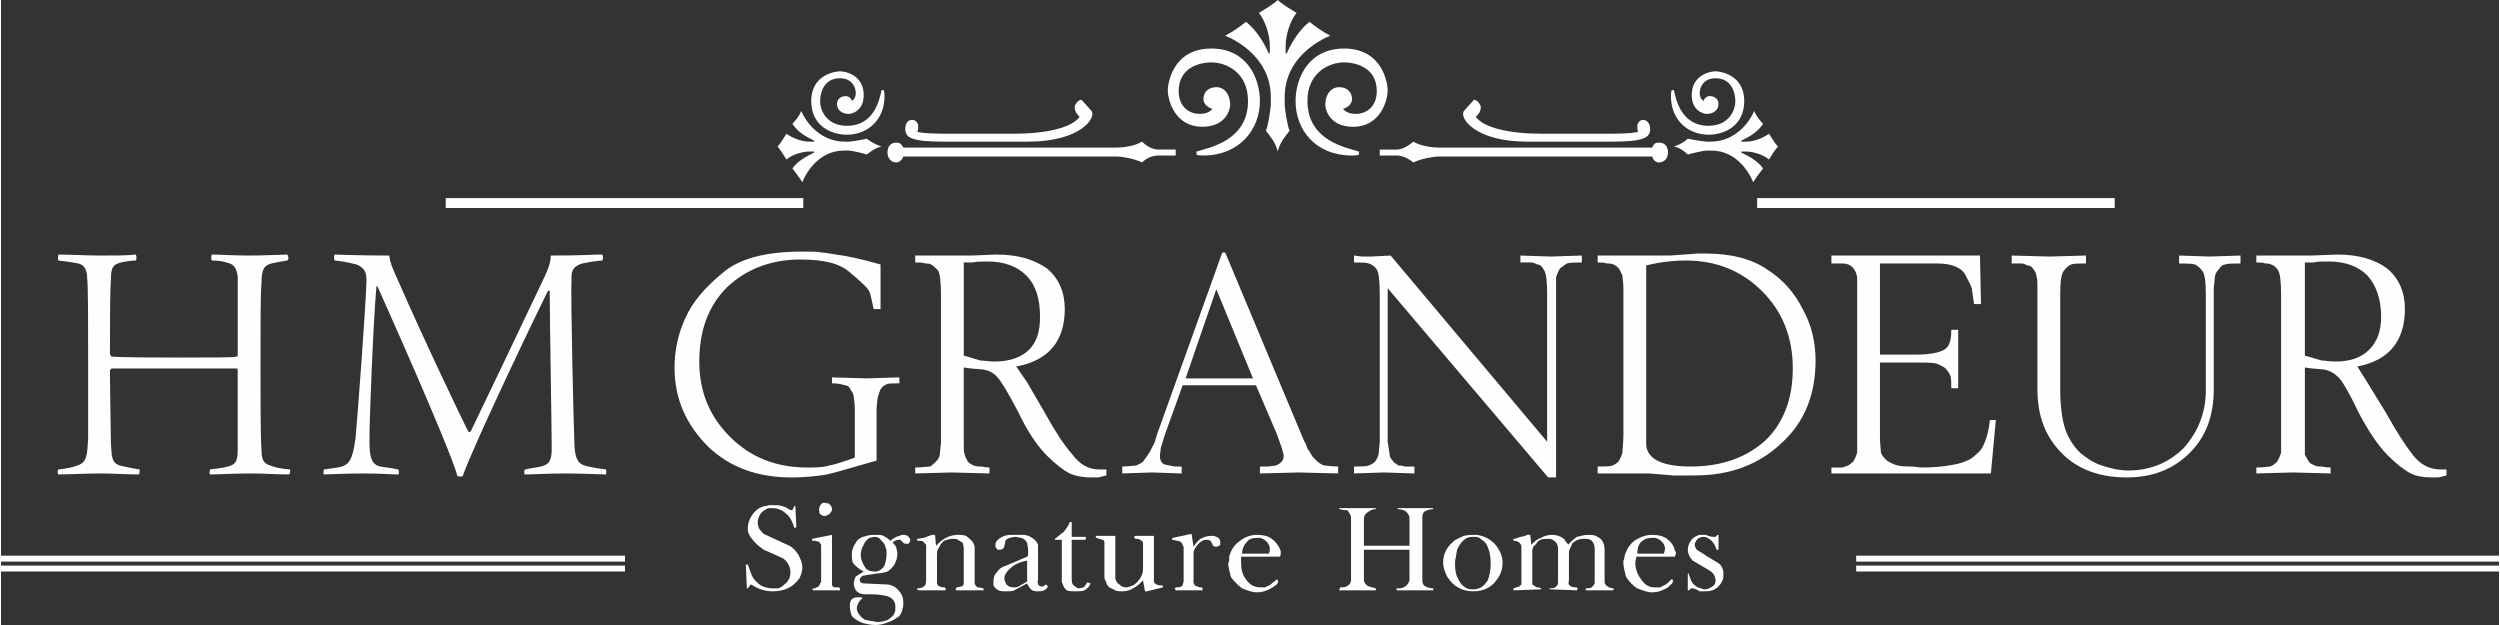 <?xml version="1.0" encoding="UTF-8"?>
<!DOCTYPE svg PUBLIC "-//W3C//DTD SVG 1.1//EN" "http://www.w3.org/Graphics/SVG/1.1/DTD/svg11.dtd">
<!-- Creator: CorelDRAW 2018 (64-Bit Evaluation Version) -->
<svg xmlns="http://www.w3.org/2000/svg" xml:space="preserve" width="400px" height="100px" version="1.1" shape-rendering="geometricPrecision" text-rendering="geometricPrecision" image-rendering="optimizeQuality" fill-rule="evenodd" clip-rule="evenodd"
viewBox="0 0 25.22 6.31"
 xmlns:xlink="http://www.w3.org/1999/xlink">
 <rect x="0" y="0" width="25.22" height="6.31" fill="#333333" stroke="none"/>
 <g id="Layer_x0020_1">
  <g id="_1231903504">
   <polygon fill="#FEFEFE" fill-rule="nonzero" points="17.73,2 21.34,2 21.34,2.1 17.73,2.1 "/>
   <polygon fill="#FEFEFE" fill-rule="nonzero" points="4.49,2 8.1,2 8.1,2.1 4.49,2.1 "/>
   <polygon fill="#FEFEFE" fill-rule="nonzero" points="18.73,5.71 25.22,5.71 25.22,5.77 18.73,5.77 "/>
   <polygon fill="#FEFEFE" fill-rule="nonzero" points="18.73,5.61 25.22,5.61 25.22,5.67 18.73,5.67 "/>
   <polygon fill="#FEFEFE" fill-rule="nonzero" points="0,5.71 6.3,5.71 6.3,5.77 0,5.77 "/>
   <polygon fill="#FEFEFE" fill-rule="nonzero" points="0,5.61 6.3,5.61 6.3,5.67 0,5.67 "/>
   <path fill="#FEFEFE" d="M8.06 5.84c-0.03,0.04 -0.07,0.08 -0.12,0.1 -0.04,0.02 -0.09,0.03 -0.15,0.03 -0.07,0 -0.14,-0.02 -0.2,-0.06l-0.02 -0.01 -0.03 0.04 -0.01 0 -0.01 -0.24c0,0 0.01,0 0.02,0l0.04 0.11c0.02,0.04 0.05,0.07 0.09,0.1 0.04,0.02 0.08,0.03 0.12,0.03 0.02,0 0.04,0 0.06,0 0.02,-0.01 0.04,-0.02 0.06,-0.04 0.04,-0.03 0.06,-0.07 0.06,-0.12 0,-0.05 -0.02,-0.1 -0.07,-0.14 -0.06,-0.03 -0.13,-0.06 -0.2,-0.09 -0.07,-0.05 -0.12,-0.1 -0.15,-0.16 -0.01,-0.02 -0.01,-0.04 -0.01,-0.06 0,-0.05 0.02,-0.1 0.05,-0.14 0.03,-0.04 0.07,-0.07 0.12,-0.08 0.02,0 0.04,-0.01 0.05,-0.01 0.01,0 0.02,0 0.03,0 0,0 0.01,0 0.01,0 0.03,0 0.06,0 0.09,0.01 0.03,0.01 0.05,0.02 0.08,0.04l0.02 0 0.02 -0.04 0.01 0 0.01 0.21c-0.01,0.01 -0.02,0.01 -0.02,0.01 -0.02,-0.06 -0.04,-0.11 -0.08,-0.14 -0.04,-0.04 -0.09,-0.06 -0.14,-0.06 -0.01,0 -0.03,0 -0.04,0 -0.01,0 -0.02,0.01 -0.04,0.02 -0.02,0.01 -0.04,0.03 -0.05,0.05 -0.01,0.02 -0.02,0.05 -0.02,0.07 0,0.04 0.01,0.07 0.04,0.1l0.02 0.02 0.26 0.12c0.04,0.02 0.07,0.06 0.09,0.09 0.02,0.04 0.04,0.08 0.04,0.13 0,0.04 -0.01,0.07 -0.03,0.11zm0.29 -0.76c0.03,0.02 0.04,0.04 0.04,0.06 0,0.02 -0.01,0.03 -0.02,0.04 0,0.01 -0.02,0.02 -0.03,0.02 -0.01,0.01 -0.02,0.01 -0.02,0.01 -0.02,0 -0.04,-0.01 -0.05,-0.02 -0.01,-0.01 -0.01,-0.03 -0.01,-0.05 0,-0.02 0.01,-0.04 0.03,-0.06 0.01,0 0.03,-0.01 0.04,0 0.01,0 0.02,0 0.02,0zm0.12 0.87l0 0.01 -0.27 0 -0.01 -0.01 0.01 -0.01c0,0 0.01,0 0.02,0 0,0 0.01,-0.01 0.01,-0.01 0.01,0 0.02,0 0.02,-0.01 0.01,0 0.01,0 0.01,-0.01 0,0 0.01,-0.01 0.01,-0.02 0.01,-0.01 0.01,-0.01 0.01,-0.01l0 -0.38 -0.02 -0.03c-0.01,0 -0.03,-0.01 -0.05,-0.01 -0.01,0 -0.01,0 -0.02,0l0 -0.02 0.2 -0.04 0 0.48c0,0.01 0,0.02 0,0.03 0.01,0.01 0.02,0.02 0.02,0.02l0.05 0c0.01,0.01 0.01,0.01 0.01,0.02zm0.7 -0.52c0.01,0.01 0.01,0.01 0.01,0.02 0,0.02 -0.01,0.03 -0.02,0.04 -0.01,0 -0.01,0 -0.02,0 -0.01,0 -0.02,0 -0.03,-0.01 0,0 -0.01,-0.01 -0.03,-0.03 -0.01,0 -0.02,0 -0.02,0 -0.02,0 -0.04,0.01 -0.06,0.03 0.02,0.01 0.03,0.03 0.04,0.05 0,0.02 0.01,0.04 0.01,0.06 0,0.04 -0.01,0.07 -0.03,0.11 -0.02,0.03 -0.04,0.05 -0.07,0.07 -0.03,0.01 -0.07,0.02 -0.11,0.02 -0.04,0.01 -0.08,0.01 -0.12,0.02 -0.01,0 -0.02,0 -0.03,0.01 -0.01,0.01 -0.02,0.02 -0.02,0.03 0,0.01 0,0.02 0.01,0.03 0,0 0.02,0.01 0.03,0.01l0.22 0.01c0.05,0 0.1,0.02 0.13,0.06 0.04,0.04 0.05,0.08 0.05,0.13 0,0.02 0,0.04 -0.01,0.06 0,0.03 -0.02,0.05 -0.03,0.07 -0.03,0.02 -0.07,0.05 -0.11,0.06 -0.04,0.02 -0.09,0.03 -0.13,0.03 -0.05,0 -0.09,-0.01 -0.13,-0.02 -0.05,-0.02 -0.08,-0.04 -0.11,-0.07 -0.01,-0.03 -0.02,-0.06 -0.02,-0.1 0,-0.02 0,-0.05 0.02,-0.07 0.01,-0.01 0.03,-0.02 0.06,-0.02 0.01,0 0.02,0 0.04,0 0,0 0,0.01 0.01,0.01 -0.02,0.01 -0.03,0.03 -0.04,0.04 -0.01,0.02 -0.02,0.04 -0.02,0.06 0,0.02 0.01,0.05 0.03,0.07 0.01,0.02 0.04,0.04 0.06,0.05 0.02,0 0.04,0.01 0.06,0.01 0.02,0 0.04,0.01 0.06,0.01 0.04,0 0.07,-0.01 0.1,-0.02 0.03,-0.02 0.06,-0.04 0.07,-0.07 0.01,-0.02 0.01,-0.04 0.01,-0.06 0,-0.05 -0.02,-0.09 -0.08,-0.11 -0.04,-0.01 -0.09,-0.02 -0.16,-0.02 -0.02,0 -0.03,0 -0.04,0 -0.01,0 -0.02,0 -0.03,0 -0.03,0 -0.06,-0.01 -0.08,-0.03 -0.02,-0.02 -0.03,-0.05 -0.03,-0.08 0,-0.02 0.01,-0.05 0.02,-0.07l0.08 -0.05c-0.04,-0.02 -0.08,-0.05 -0.11,-0.09 -0.01,-0.03 -0.01,-0.05 -0.01,-0.08 0,-0.04 0.01,-0.08 0.04,-0.12 0.02,-0.04 0.06,-0.06 0.11,-0.07 0.03,-0.01 0.06,-0.01 0.1,-0.01 0.03,0 0.05,0 0.07,0.01 0.02,0.01 0.05,0.03 0.07,0.05 0.02,-0.02 0.04,-0.03 0.06,-0.04 0.03,-0.01 0.05,-0.02 0.07,-0.02 0.03,0 0.05,0.01 0.06,0.03zm-0.24 0.1c0,-0.03 -0.02,-0.05 -0.04,-0.07 -0.02,-0.03 -0.04,-0.04 -0.07,-0.04l-0.05 0.01c-0.03,0.02 -0.05,0.04 -0.06,0.07 -0.02,0.03 -0.03,0.07 -0.03,0.1 0,0.05 0.02,0.09 0.04,0.12 0.02,0.04 0.06,0.05 0.1,0.05 0.01,0 0.02,0 0.02,0 0.04,-0.01 0.06,-0.03 0.08,-0.06 0.01,-0.03 0.02,-0.07 0.02,-0.11 0,-0.02 0,-0.03 0,-0.04 0,0 0,-0.02 -0.01,-0.03zm0.99 0.43l-0.28 0 0 -0.02 0.01 -0.01 0.05 -0.01c0.01,0 0.01,-0.01 0.02,-0.02 0,-0.01 0,-0.02 0,-0.03 0,0 0,-0.01 0,-0.01l0 -0.33 -0.01 -0.05c-0.02,-0.01 -0.03,-0.02 -0.05,-0.03 -0.01,-0.01 -0.03,-0.01 -0.05,-0.01 -0.03,0 -0.06,0.01 -0.09,0.02 -0.02,0.02 -0.04,0.04 -0.05,0.07 -0.02,0.02 -0.02,0.05 -0.02,0.08l0 0.27c0,0.02 0.01,0.04 0.03,0.04 0.01,0.01 0.02,0.01 0.05,0.01 0,0.01 0.01,0.01 0.01,0.02l-0.01 0.01 -0.27 0 -0.01 -0.01 0 -0.01c0.04,0 0.06,-0.01 0.08,-0.03 0.01,-0.02 0.01,-0.04 0.01,-0.06l0 -0.33c0,-0.01 0,-0.01 0,-0.02 0,0 -0.01,-0.01 -0.02,-0.02 -0.01,-0.02 -0.03,-0.02 -0.05,-0.02 0,0 -0.01,0 -0.02,0l0 -0.02c0.02,0 0.05,-0.01 0.07,-0.01 0.02,-0.01 0.05,-0.02 0.08,-0.03 0,0 0.01,0 0.03,0l0.01 0.11c0.03,-0.03 0.06,-0.06 0.1,-0.08 0.04,-0.02 0.08,-0.03 0.12,-0.03 0.03,0 0.05,0 0.08,0.01 0.02,0.01 0.04,0.03 0.06,0.05 0.02,0.02 0.03,0.05 0.03,0.07l0 0.35c0,0.02 0.01,0.04 0.03,0.05 0.03,0 0.04,0.01 0.06,0.01l0 0.02zm0.65 -0.04c-0.02,0.04 -0.05,0.05 -0.1,0.05 -0.02,0 -0.05,0 -0.07,-0.02 -0.01,-0.01 -0.03,-0.03 -0.04,-0.06l-0.13 0.07c-0.02,0.01 -0.05,0.01 -0.08,0.01 -0.03,0 -0.06,0 -0.08,-0.01 -0.03,-0.02 -0.04,-0.03 -0.05,-0.05 0,-0.02 0,-0.03 0,-0.04 0,-0.04 0.01,-0.07 0.04,-0.1 0.02,-0.03 0.05,-0.05 0.09,-0.06l0.21 -0.09c0.01,-0.01 0.01,-0.02 0.01,-0.03 0,-0.01 0,-0.02 0,-0.04 0,-0.03 -0.01,-0.05 -0.01,-0.07 -0.02,-0.03 -0.03,-0.04 -0.06,-0.05 -0.02,0 -0.04,-0.01 -0.06,-0.01 -0.02,0 -0.04,0.01 -0.06,0.01 -0.01,0.01 -0.03,0.01 -0.04,0.03 0,0.02 -0.01,0.04 -0.01,0.06 -0.01,0.02 -0.03,0.03 -0.04,0.03 -0.01,0 -0.02,0 -0.03,0 0,-0.01 -0.01,-0.01 -0.02,-0.03 0,-0.01 0,-0.01 0,-0.02 0,-0.03 0.02,-0.05 0.05,-0.07 0.03,-0.02 0.07,-0.03 0.1,-0.03l0.13 0c0.03,0 0.06,0.01 0.09,0.03 0.03,0.02 0.05,0.04 0.06,0.07l0 0.03 0 0.33c-0.01,0.01 0,0.02 0,0.04 0.01,0.01 0.01,0.01 0.02,0.02 0.01,0 0.01,0 0.02,0 0.01,0 0.02,0 0.04,-0.02 0.01,0.01 0.02,0.02 0.02,0.02zm-0.21 -0.05l0 -0.21c-0.06,0.01 -0.11,0.03 -0.15,0.06 -0.05,0.04 -0.08,0.08 -0.08,0.12 0,0.02 0.01,0.04 0.02,0.06 0.02,0.02 0.04,0.03 0.07,0.03 0.02,0 0.05,0 0.07,-0.02 0.02,-0.01 0.04,-0.02 0.07,-0.04zm0.64 0.02c-0.01,0.03 -0.03,0.05 -0.06,0.07 -0.03,0.01 -0.06,0.01 -0.1,0.01 -0.03,0 -0.05,0 -0.08,-0.01 -0.02,-0.02 -0.04,-0.04 -0.04,-0.07 -0.01,0 -0.01,-0.01 -0.01,-0.02 0,-0.01 0,-0.02 0,-0.03l0 -0.39 -0.07 0 0 -0.01c0.03,-0.02 0.06,-0.05 0.09,-0.07 0.02,-0.03 0.05,-0.06 0.06,-0.1l0.02 0 0 0.15 0.14 0c0.01,0.02 0,0.03 -0.01,0.03l-0.13 0 0 0.38c0,0.03 0,0.05 0.01,0.07 0.02,0.02 0.03,0.03 0.06,0.04 0.02,0 0.04,-0.01 0.05,-0.01 0.01,-0.01 0.02,-0.02 0.03,-0.04 0.01,-0.01 0.01,-0.01 0.01,-0.01 0.01,0 0.02,0.01 0.03,0.01zm0.73 0.04l-0.16 0.04 -0.02 0 -0.02 -0.11c-0.03,0.03 -0.06,0.06 -0.1,0.08 -0.03,0.02 -0.07,0.03 -0.11,0.03 -0.03,0 -0.05,0 -0.07,-0.01 -0.02,-0.01 -0.04,-0.02 -0.06,-0.03 -0.02,-0.02 -0.03,-0.03 -0.03,-0.05 -0.01,-0.02 -0.02,-0.03 -0.02,-0.06l0 -0.35c0,-0.01 -0.01,-0.02 -0.02,-0.02 -0.02,-0.01 -0.04,-0.01 -0.06,-0.02l-0.01 -0.01 0.01 -0.01 0.19 0 0 0.42c0,0.03 0.02,0.06 0.04,0.07 0.02,0.02 0.04,0.03 0.07,0.03 0.02,0 0.04,-0.01 0.07,-0.02 0.03,-0.02 0.05,-0.04 0.07,-0.07 0.02,-0.03 0.03,-0.06 0.03,-0.1l0 -0.26c0,-0.01 -0.01,-0.02 -0.03,-0.03 -0.01,-0.01 -0.03,-0.01 -0.05,-0.01 0,-0.01 -0.01,-0.01 -0.01,-0.02l0.01 -0.01 0.19 0 0 0.46 0 0.01c0.02,0.02 0.04,0.03 0.06,0.03 0,0 0.01,0 0.01,0 0.01,0 0.01,0 0.02,0l0 0.02zm0.58 -0.43c-0.01,0.01 -0.03,0.02 -0.04,0.02 -0.02,0 -0.04,-0.01 -0.04,-0.03 -0.01,-0.01 -0.01,-0.02 -0.02,-0.03 -0.01,-0.01 -0.03,-0.01 -0.04,-0.01 -0.03,0 -0.05,0.01 -0.08,0.04 -0.02,0.02 -0.04,0.05 -0.05,0.08l0 0.31c0,0.01 0.01,0.02 0.01,0.03 0.01,0 0.01,0.01 0.03,0.01 0.01,0.01 0.02,0.01 0.04,0.01 0.01,0 0.01,0.01 0.01,0.01 0,0.01 0,0.01 0,0.02l-0.27 0 -0.01 -0.02c0.01,0 0.01,-0.01 0.01,-0.01 0.02,0 0.03,0 0.04,0 0.01,-0.01 0.02,-0.01 0.03,-0.02 0,-0.02 0.01,-0.03 0.01,-0.04l0 -0.35c-0.01,-0.01 -0.01,-0.02 -0.02,-0.04 -0.01,-0.01 -0.03,-0.02 -0.04,-0.02 -0.02,0 -0.03,-0.01 -0.06,-0.01l0.01 -0.02 0.19 -0.04 0.02 0.13c0.02,-0.03 0.04,-0.06 0.07,-0.08 0.04,-0.02 0.07,-0.03 0.11,-0.03 0,0 0.01,0 0.01,0 0.01,0 0.02,0 0.04,0.01 0.03,0.01 0.04,0.03 0.04,0.06 0,0 0,0.01 0,0.02zm0.61 0.06c0,0.01 0,0.02 0,0.02 0,0.02 0,0.03 -0.01,0.04l-0.39 0c0,0.02 0,0.04 0,0.06 0,0.06 0.01,0.12 0.05,0.17 0.04,0.06 0.09,0.08 0.15,0.08 0,0 0.01,0 0.02,0 0.01,0 0.02,0 0.02,0 0.02,-0.01 0.05,-0.02 0.06,-0.03 0.02,-0.02 0.04,-0.03 0.06,-0.05 0,0 0.01,0 0.01,0.01 0.01,0.01 0,0.03 -0.01,0.04 -0.01,0.01 -0.03,0.02 -0.04,0.03 -0.05,0.03 -0.1,0.05 -0.16,0.05 -0.05,0 -0.1,-0.02 -0.15,-0.04 -0.04,-0.03 -0.08,-0.07 -0.11,-0.11 -0.01,-0.02 -0.01,-0.05 -0.02,-0.07 0,-0.02 -0.01,-0.04 -0.01,-0.07 0,-0.01 0.01,-0.02 0.01,-0.03 0,-0.01 0,-0.03 0,-0.04 0.02,-0.07 0.05,-0.12 0.11,-0.16 0.05,-0.04 0.11,-0.06 0.17,-0.06 0.06,0 0.11,0.01 0.15,0.04 0.04,0.03 0.07,0.07 0.09,0.12zm-0.12 0.03c0.01,-0.02 0.01,-0.03 0.01,-0.05 0,-0.02 -0.01,-0.05 -0.03,-0.07 -0.02,-0.02 -0.05,-0.04 -0.08,-0.04 0,0 -0.01,0 -0.01,0 -0.05,0 -0.09,0.01 -0.11,0.04 -0.03,0.03 -0.05,0.07 -0.05,0.12l0.27 0zm1.66 0.37l-0.37 0 0 -0.02c0.01,0 0.02,0 0.03,0 0.02,0 0.05,-0.01 0.07,-0.03 0.02,-0.02 0.03,-0.04 0.03,-0.06l0 -0.3 -0.46 0 0 0.3c0,0.03 0.02,0.06 0.05,0.07 0,0 0.03,0.01 0.07,0.02l0 0.02 -0.37 0 0.01 -0.03c0.03,0 0.06,0 0.08,-0.02 0.02,-0.01 0.03,-0.03 0.03,-0.06l0 -0.62c0,-0.03 -0.02,-0.06 -0.04,-0.08 -0.01,0 -0.02,0 -0.03,0 -0.02,0 -0.03,-0.01 -0.05,-0.01l0 -0.01 0.37 0 0 0.01c-0.03,0 -0.05,0.01 -0.08,0.03 -0.03,0.02 -0.04,0.04 -0.04,0.07l0 0.27 0.46 0 0 -0.28c0,-0.03 -0.02,-0.05 -0.04,-0.07 -0.02,-0.01 -0.05,-0.02 -0.08,-0.02l0 -0.01 0.36 0 0 0.01c-0.03,0 -0.06,0.01 -0.08,0.02 -0.02,0.01 -0.03,0.03 -0.03,0.06l0 0.64c0,0.03 0.01,0.05 0.03,0.06 0.02,0.01 0.05,0.02 0.08,0.02l0 0.02zm0.67 -0.15c-0.03,0.05 -0.06,0.09 -0.11,0.12 -0.05,0.03 -0.1,0.04 -0.15,0.04 -0.06,0 -0.11,-0.01 -0.16,-0.04 -0.04,-0.02 -0.08,-0.06 -0.11,-0.11 -0.02,-0.04 -0.04,-0.09 -0.04,-0.14 0,-0.08 0.03,-0.15 0.1,-0.21 0.03,-0.03 0.07,-0.04 0.11,-0.06 0.04,-0.01 0.08,-0.01 0.13,-0.01 0.07,0.01 0.13,0.04 0.18,0.09 0.05,0.06 0.08,0.12 0.08,0.19 0,0.05 -0.01,0.09 -0.03,0.13zm-0.12 0.05c0.02,-0.05 0.03,-0.11 0.03,-0.17 0,-0.07 -0.01,-0.13 -0.04,-0.19 -0.01,-0.02 -0.03,-0.04 -0.05,-0.05 -0.02,-0.02 -0.04,-0.03 -0.06,-0.03 -0.02,0 -0.03,0 -0.03,0 -0.04,0 -0.07,0.01 -0.1,0.04 -0.02,0.02 -0.04,0.05 -0.06,0.09 0,0.02 -0.01,0.04 -0.01,0.07 -0.01,0.03 -0.01,0.06 -0.01,0.08 0,0.06 0.01,0.11 0.03,0.14 0.02,0.05 0.05,0.08 0.09,0.1 0.02,0.01 0.04,0.01 0.06,0.01 0.07,0 0.11,-0.03 0.15,-0.09zm1.27 0.08l0 0.02 -0.28 0 0 -0.01 0 -0.01c0.02,0 0.04,0 0.06,-0.01 0.01,-0.01 0.02,-0.02 0.03,-0.04l0 -0.35c0,-0.03 -0.01,-0.06 -0.03,-0.08 -0.02,-0.02 -0.05,-0.02 -0.08,-0.02 -0.04,0 -0.08,0.01 -0.12,0.05 0,0.01 -0.01,0.03 -0.02,0.05 -0.01,0.02 -0.01,0.04 -0.01,0.05l0 0.27c-0.01,0.03 0,0.05 0.02,0.06 0.02,0.01 0.04,0.01 0.06,0.01 0,0.01 0,0.01 0.01,0.01l-0.01 0.02 -0.27 -0.01 -0.01 -0.01c0.03,0 0.05,0 0.06,-0.01 0.02,-0.01 0.03,-0.03 0.03,-0.05l0 -0.34c0,-0.03 -0.01,-0.06 -0.04,-0.08 -0.02,-0.02 -0.04,-0.02 -0.07,-0.02 -0.05,0 -0.09,0.01 -0.11,0.05 -0.01,0.01 -0.02,0.02 -0.03,0.03 0,0.01 -0.01,0.02 -0.01,0.04l0 0.31c0,0.01 0,0.02 0,0.03l0.03 0.02c0.01,0.01 0.02,0.01 0.03,0.01 0.01,0 0.02,0.01 0.03,0.01l0 0 0 0.01 -0.28 0.01 0 -0.02 0.06 -0.02c0,0 0.01,-0.01 0.02,-0.02 0,-0.02 0,-0.03 0,-0.04l0 -0.33c0,-0.02 0,-0.03 -0.02,-0.05 -0.01,-0.01 -0.03,-0.02 -0.05,-0.02 -0.01,0 -0.01,0 -0.01,0l0 -0.02c0.02,0 0.04,-0.01 0.07,-0.02 0.02,0 0.05,-0.01 0.07,-0.02 0.01,0 0.02,0 0.03,0l0.01 0.1c0.03,-0.03 0.06,-0.06 0.1,-0.07 0.03,-0.02 0.07,-0.03 0.11,-0.03 0.04,0 0.08,0.01 0.12,0.04 0.01,0.01 0.01,0.02 0.02,0.03 0.01,0.01 0.02,0.02 0.02,0.03 0.03,-0.03 0.06,-0.06 0.09,-0.08 0.04,-0.01 0.08,-0.02 0.11,-0.02 0.03,0 0.06,0 0.08,0.01 0.02,0.01 0.04,0.02 0.06,0.04 0.02,0.03 0.03,0.06 0.03,0.1l0 0.32c0,0.02 0.01,0.04 0.03,0.05 0.01,0.01 0.04,0.02 0.06,0.02zm0.62 -0.38c0.01,0.01 0.01,0.02 0.01,0.02 0,0.02 -0.01,0.03 -0.01,0.04l-0.39 0c0,0.02 -0.01,0.04 -0.01,0.06 0,0.06 0.02,0.12 0.06,0.17 0.04,0.06 0.08,0.08 0.14,0.08 0.01,0 0.02,0 0.03,0 0.01,0 0.01,0 0.02,0 0.02,-0.01 0.04,-0.02 0.06,-0.03 0.02,-0.02 0.04,-0.03 0.05,-0.05 0.01,0 0.02,0 0.02,0.01 0,0.01 0,0.03 -0.02,0.04 -0.01,0.01 -0.02,0.02 -0.03,0.03 -0.05,0.03 -0.1,0.05 -0.16,0.05 -0.05,0 -0.1,-0.02 -0.15,-0.04 -0.05,-0.03 -0.08,-0.07 -0.11,-0.11 -0.01,-0.02 -0.01,-0.05 -0.02,-0.07 0,-0.02 -0.01,-0.04 -0.01,-0.07 0,-0.01 0,-0.02 0,-0.03 0.01,-0.01 0.01,-0.03 0.01,-0.04 0.02,-0.07 0.05,-0.12 0.1,-0.16 0.06,-0.04 0.12,-0.06 0.18,-0.06 0.06,0 0.11,0.01 0.15,0.04 0.04,0.03 0.07,0.07 0.08,0.12zm-0.11 0.03c0,-0.02 0.01,-0.03 0.01,-0.05 0,-0.02 -0.01,-0.05 -0.03,-0.07 -0.02,-0.02 -0.05,-0.04 -0.08,-0.04 0,0 -0.01,0 -0.02,0 -0.04,0 -0.08,0.01 -0.11,0.04 -0.03,0.03 -0.04,0.07 -0.04,0.12l0.27 0zm0.55 0.33c-0.04,0.04 -0.08,0.05 -0.14,0.05 -0.02,0 -0.04,0 -0.05,0 -0.02,-0.01 -0.03,-0.02 -0.04,-0.02 -0.01,-0.01 -0.03,-0.01 -0.04,-0.01 0,0 -0.01,0 -0.01,0 -0.01,0.01 -0.01,0.02 -0.02,0.02 0,0 -0.01,0 -0.01,0l0 -0.17 0.01 0c0.01,0.04 0.02,0.07 0.04,0.1 0.03,0.03 0.06,0.05 0.09,0.05 0.01,0.01 0.02,0.01 0.03,0.01 0.03,0 0.05,-0.01 0.08,-0.03 0.02,-0.01 0.03,-0.03 0.03,-0.06 0,0 0,-0.01 0,-0.01 -0.01,-0.05 -0.03,-0.07 -0.06,-0.09l0 0 -0.17 -0.1c-0.03,-0.03 -0.05,-0.07 -0.05,-0.11 0,-0.03 0.01,-0.06 0.03,-0.09 0.02,-0.03 0.05,-0.05 0.09,-0.06 0,0 0.01,0 0.02,0 0,0 0.01,0 0.01,0 0.02,0 0.03,0 0.03,0 0.03,0.01 0.05,0.02 0.08,0.02 0.01,0 0.01,0 0.02,0l0.02 -0.02 0.01 0 0 0.15 -0.02 0c-0.01,-0.03 -0.02,-0.06 -0.05,-0.09 -0.02,-0.02 -0.05,-0.04 -0.08,-0.04 -0.03,0 -0.05,0.01 -0.07,0.03 -0.01,0.02 -0.02,0.03 -0.02,0.05 0,0.02 0.01,0.03 0.02,0.05 0.05,0.03 0.08,0.05 0.11,0.07 0.03,0.02 0.07,0.04 0.1,0.06 0.02,0.01 0.04,0.03 0.05,0.06 0.01,0.02 0.01,0.04 0.01,0.07 0,0.04 -0.02,0.08 -0.05,0.11z"/>
   <path fill="#FEFEFE" fill-rule="nonzero" d="M16.87 0.91c-0.01,0.01 -0.01,0.04 -0.01,0.06 0,0.25 0.18,0.39 0.38,0.39 0.16,0 0.36,-0.09 0.36,-0.34 0,-0.27 -0.25,-0.3 -0.29,-0.3 -0.06,0 -0.24,0.04 -0.24,0.24 0,0.16 0.12,0.19 0.15,0.19 0.07,0 0.12,-0.04 0.12,-0.1 0,-0.05 -0.04,-0.08 -0.09,-0.08 -0.03,0 -0.06,0.03 -0.06,0.05 -0.03,-0.02 -0.04,-0.05 -0.04,-0.08 0,-0.06 0.04,-0.15 0.16,-0.15 0.17,0 0.2,0.16 0.2,0.23 0,0.1 -0.07,0.25 -0.27,0.25 -0.28,0 -0.33,-0.27 -0.35,-0.36l-0.02 0zm-3.98 0.62c0,0 0,0 0,0 -0.02,-0.09 -0.08,-0.16 -0.12,-0.21 0.02,-0.03 0.05,-0.23 0.05,-0.26l0 -0.08c0,-0.39 -0.34,-0.57 -0.46,-0.62 0.08,-0.04 0.16,-0.1 0.21,-0.14 0.11,0.09 0.18,0.21 0.23,0.32l0.01 0 0 -0.08c0,-0.1 -0.04,-0.24 -0.11,-0.33 0.05,-0.03 0.15,-0.09 0.19,-0.13 0,0 0,0 0,0 0,0 0,0 0,0 0.04,0.04 0.14,0.1 0.19,0.13 -0.07,0.09 -0.11,0.23 -0.11,0.33l0 0.08 0.01 0c0.05,-0.11 0.12,-0.23 0.23,-0.32 0.05,0.04 0.13,0.1 0.21,0.14 -0.12,0.05 -0.46,0.23 -0.46,0.62l0 0.08c0,0.03 0.03,0.23 0.05,0.26 -0.04,0.05 -0.1,0.12 -0.12,0.21 0,0 0,0 0,0zm-0.82 0c0.13,-0.04 0.52,-0.11 0.52,-0.51 0,-0.29 -0.22,-0.39 -0.37,-0.39 -0.1,0 -0.33,0.04 -0.33,0.29 0,0.17 0.12,0.23 0.21,0.23 0.04,0 0.1,-0.01 0.13,-0.05 -0.03,-0.01 -0.09,-0.04 -0.09,-0.1 0,-0.07 0.05,-0.12 0.13,-0.12 0.08,0 0.14,0.07 0.14,0.18 0,0.04 -0.04,0.22 -0.28,0.22 -0.28,0 -0.35,-0.27 -0.35,-0.37 0,-0.05 0.04,-0.42 0.44,-0.42 0.36,0 0.49,0.3 0.49,0.53 0,0.29 -0.21,0.55 -0.57,0.55 -0.02,0 -0.06,0 -0.07,-0.01l0 -0.03zm-2.82 -0.2c0.06,0.02 0.24,0.02 0.32,0.02l0.66 0c0.32,0 0.58,-0.06 0.66,-0.17 -0.02,-0.02 -0.05,-0.05 -0.05,-0.1 0,-0.03 0.06,-0.1 0.08,-0.06l0.09 0.1c0.05,0.07 -0.11,0.31 -0.64,0.31l-0.85 0c-0.33,0 -0.39,-0.04 -0.39,-0.13 0,-0.06 0.03,-0.09 0.07,-0.09 0.04,0 0.06,0.04 0.06,0.06 0,0.02 0,0.05 -0.01,0.06zm2.61 0.24l-0.17 0c-0.07,0 -0.13,0.03 -0.17,0.07 -0.08,-0.04 -0.21,-0.06 -0.25,-0.06l-0.05 0 -2.11 0c-0.01,0.03 -0.04,0.06 -0.07,0.06 -0.05,0 -0.09,-0.04 -0.09,-0.1 0,-0.06 0.03,-0.1 0.09,-0.1 0.03,0 0.05,0.01 0.07,0.05l2.11 0 0.05 0c0.04,0 0.17,-0.01 0.25,-0.06 0.04,0.04 0.1,0.08 0.17,0.08l0.17 0 0 0.06zm-2.95 -0.66c0.01,0.01 0.01,0.04 0.01,0.06 0,0.25 -0.18,0.39 -0.38,0.39 -0.16,0 -0.36,-0.09 -0.36,-0.34 0,-0.27 0.25,-0.3 0.29,-0.3 0.06,0 0.24,0.04 0.24,0.24 0,0.16 -0.12,0.19 -0.15,0.19 -0.07,0 -0.12,-0.04 -0.12,-0.1 0,-0.05 0.04,-0.08 0.09,-0.08 0.03,0 0.06,0.03 0.06,0.05 0.03,-0.02 0.04,-0.05 0.04,-0.08 0,-0.06 -0.04,-0.15 -0.16,-0.15 -0.17,0 -0.2,0.16 -0.2,0.23 0,0.1 0.07,0.25 0.27,0.25 0.28,0 0.33,-0.27 0.35,-0.36l0.02 0zm-0.4 0.61c-0.26,0 -0.39,0.24 -0.42,0.32 -0.03,-0.05 -0.07,-0.1 -0.1,-0.14 0.06,-0.08 0.14,-0.12 0.22,-0.16l0 -0.01 -0.05 0c-0.07,0 -0.17,0.03 -0.23,0.08 -0.02,-0.03 -0.06,-0.1 -0.09,-0.13 0.03,-0.03 0.07,-0.1 0.09,-0.13 0.07,0.05 0.16,0.08 0.23,0.08l0.05 0 0 -0.01c-0.08,-0.04 -0.16,-0.08 -0.22,-0.17 0.03,-0.03 0.07,-0.08 0.09,-0.13 0.03,0.08 0.17,0.31 0.44,0.31l0.04 0c0.02,0 0.15,-0.02 0.18,-0.03 0.04,0.03 0.09,0.06 0.15,0.08 -0.06,0.01 -0.11,0.05 -0.15,0.08 -0.02,-0.01 -0.15,-0.04 -0.18,-0.04l-0.05 0zm5.2 0.01c-0.13,-0.04 -0.52,-0.11 -0.52,-0.51 0,-0.29 0.22,-0.39 0.37,-0.39 0.1,0 0.33,0.04 0.33,0.29 0,0.17 -0.12,0.23 -0.21,0.23 -0.04,0 -0.1,-0.01 -0.13,-0.05 0.03,-0.01 0.09,-0.04 0.09,-0.1 0,-0.07 -0.05,-0.12 -0.13,-0.12 -0.08,0 -0.14,0.07 -0.14,0.18 0,0.04 0.04,0.22 0.28,0.22 0.28,0 0.35,-0.27 0.35,-0.37 0,-0.05 -0.04,-0.42 -0.44,-0.42 -0.36,0 -0.49,0.3 -0.49,0.53 0,0.29 0.2,0.55 0.57,0.55 0.02,0 0.06,0 0.07,-0.01l0 -0.03zm2.82 -0.2c-0.06,0.02 -0.24,0.02 -0.32,0.02l-0.66 0c-0.32,0 -0.58,-0.06 -0.66,-0.17 0.02,-0.02 0.05,-0.05 0.05,-0.1 0,-0.03 -0.06,-0.1 -0.08,-0.06l-0.09 0.1c-0.05,0.07 0.11,0.31 0.64,0.31l0.85 0c0.33,0 0.39,-0.04 0.39,-0.13 0,-0.06 -0.04,-0.09 -0.07,-0.09 -0.04,0 -0.06,0.04 -0.06,0.06 0,0.02 0,0.05 0.01,0.06zm-2.61 0.24l0.17 0c0.06,0 0.12,0.03 0.17,0.07 0.08,-0.04 0.21,-0.06 0.25,-0.06l0.05 0 2.11 0c0.01,0.03 0.03,0.06 0.07,0.06 0.05,0 0.09,-0.04 0.09,-0.1 0,-0.06 -0.03,-0.1 -0.09,-0.1 -0.04,0 -0.05,0.01 -0.07,0.05l-2.11 0 -0.05 0c-0.04,0 -0.17,-0.01 -0.25,-0.06 -0.05,0.04 -0.11,0.08 -0.17,0.08l-0.17 0 0 0.06zm3.35 -0.05c0.26,0 0.39,0.24 0.42,0.32 0.03,-0.05 0.07,-0.1 0.1,-0.14 -0.06,-0.08 -0.14,-0.12 -0.22,-0.16l0 -0.01 0.05 0c0.07,0 0.17,0.03 0.23,0.08 0.02,-0.03 0.06,-0.1 0.09,-0.13 -0.03,-0.03 -0.07,-0.1 -0.09,-0.13 -0.07,0.05 -0.16,0.08 -0.23,0.08l-0.05 0 0 -0.01c0.08,-0.04 0.16,-0.08 0.22,-0.17 -0.03,-0.03 -0.07,-0.08 -0.09,-0.13 -0.03,0.08 -0.17,0.31 -0.44,0.31l-0.04 0c-0.02,0 -0.15,-0.02 -0.19,-0.03 -0.03,0.03 -0.08,0.06 -0.14,0.08 0.06,0.01 0.11,0.05 0.14,0.08 0.03,-0.01 0.16,-0.04 0.19,-0.04l0.05 0z"/>
   <path fill="#FEFEFE" d="M8.88 3.12l-0.07 0c-0.02,-0.09 -0.03,-0.16 -0.05,-0.19 -0.02,-0.03 -0.08,-0.09 -0.19,-0.18 -0.1,-0.09 -0.26,-0.13 -0.5,-0.13 -0.3,0 -0.55,0.1 -0.74,0.28 -0.19,0.19 -0.28,0.44 -0.28,0.75 0,0.3 0.1,0.55 0.31,0.76 0.21,0.21 0.47,0.31 0.78,0.31 0.08,0 0.16,0 0.22,-0.02 0.06,-0.01 0.15,-0.04 0.26,-0.08l0 -0.43 0 -0.07c0,-0.05 -0.01,-0.09 -0.01,-0.11 0,-0.02 -0.01,-0.05 -0.03,-0.07 -0.01,-0.03 -0.03,-0.05 -0.06,-0.05 -0.03,-0.01 -0.07,-0.02 -0.13,-0.02l0 -0.06 0.35 0.01 0.33 -0.01 0 0.06c-0.06,0 -0.11,0 -0.13,0.01 -0.02,0.01 -0.04,0.02 -0.06,0.05 -0.01,0.02 -0.02,0.05 -0.03,0.09l-0.01 0.1 0 0.07 0 0.46c-0.21,0.06 -0.38,0.11 -0.5,0.14 -0.12,0.02 -0.24,0.03 -0.36,0.03 -0.34,0 -0.62,-0.1 -0.84,-0.31 -0.22,-0.22 -0.34,-0.48 -0.34,-0.8 0,-0.18 0.04,-0.35 0.11,-0.5 0.07,-0.16 0.2,-0.31 0.37,-0.45 0.17,-0.15 0.44,-0.22 0.81,-0.22 0.1,0 0.16,0 0.2,0.01 0.03,0 0.08,0.01 0.14,0.02 0.09,0.01 0.24,0.04 0.45,0.1l0 0.45z"/>
   <path fill="#FEFEFE" d="M9.23 2.58l0.36 0 0.2 0 0.26 -0.01c0.22,0 0.38,0.05 0.51,0.14 0.12,0.1 0.18,0.24 0.18,0.41 0,0.32 -0.16,0.52 -0.49,0.58l0.11 0.16 0.18 0.31c0.1,0.18 0.19,0.32 0.27,0.41 0.08,0.11 0.17,0.16 0.28,0.16l0.07 0 0 0.06 -0.08 0.02 -0.07 0c-0.08,0 -0.15,-0.01 -0.22,-0.04 -0.06,-0.03 -0.14,-0.09 -0.23,-0.18 -0.09,-0.09 -0.19,-0.23 -0.29,-0.44 -0.1,-0.19 -0.17,-0.31 -0.21,-0.35 -0.03,-0.04 -0.08,-0.07 -0.15,-0.08l-0.12 -0.01 -0.07 -0.01 0 0.69 0 0.07c0,0.06 0,0.1 0.01,0.12 0,0.02 0.02,0.04 0.03,0.07 0.02,0.02 0.04,0.03 0.06,0.04 0.03,0.01 0.05,0.01 0.07,0.01 0.02,0 0.05,0.01 0.09,0.01l0 0.06 -0.38 -0.01 -0.37 0.01 0 -0.06c0.07,0 0.12,-0.01 0.15,-0.01 0.02,-0.01 0.04,-0.03 0.06,-0.05 0.03,-0.03 0.04,-0.06 0.04,-0.09l0.01 -0.1 0 -0.07 0 -1.43c0,-0.12 -0.01,-0.21 -0.03,-0.24 -0.03,-0.03 -0.05,-0.05 -0.07,-0.06 -0.02,-0.01 -0.04,-0.01 -0.06,-0.01 -0.02,-0.01 -0.06,-0.01 -0.1,-0.01l0 -0.07zm0.49 1.01l0.17 0.05c0.04,0 0.08,0.01 0.14,0.01 0.15,0 0.27,-0.04 0.35,-0.12 0.08,-0.08 0.11,-0.19 0.11,-0.33 0,-0.18 -0.04,-0.32 -0.14,-0.42 -0.09,-0.09 -0.22,-0.14 -0.39,-0.14 -0.06,0 -0.11,0 -0.15,0.01l-0.09 0 0 0.94z"/>
   <path fill="#FEFEFE" d="M11.32 4.71c0.07,0 0.11,-0.01 0.14,-0.01 0.02,-0.01 0.05,-0.02 0.07,-0.04l0.03 -0.04 0.04 -0.06 0.05 -0.1 0.02 -0.07 0.66 -1.84 0.03 0 0.77 1.84 0.03 0.07c0.01,0.01 0.02,0.04 0.03,0.07 0.02,0.02 0.03,0.05 0.04,0.06 0,0.01 0.02,0.03 0.05,0.06 0.02,0.02 0.05,0.04 0.08,0.05 0.03,0 0.07,0.01 0.14,0.01l0 0.07 -0.4 -0.01 -0.39 0.01 0 -0.07 0.08 0 0.08 -0.01c0.05,-0.02 0.08,-0.05 0.08,-0.1 0,-0.01 -0.01,-0.04 -0.02,-0.08l-0.05 -0.14 -0.21 -0.49 -0.74 0 -0.18 0.5 -0.04 0.13 -0.01 0.08c0,0.05 0.02,0.08 0.05,0.09l0.1 0.02 0.07 0 0 0.07 -0.3 -0.01 -0.3 0.01 0 -0.07zm0.64 -0.89l0.68 0 -0.37 -0.9 -0.31 0.9z"/>
   <path fill="#FEFEFE" d="M13.66 2.58l0.08 0.01 0.09 0 0.2 -0.01 1.58 1.88 0 -1.49c0,-0.13 -0.01,-0.21 -0.03,-0.24 -0.02,-0.04 -0.04,-0.06 -0.07,-0.06 -0.02,-0.01 -0.04,-0.02 -0.06,-0.02 -0.02,0 -0.06,0 -0.11,0l0 -0.07 0.31 0.01 0.31 -0.01 0 0.07c-0.07,0 -0.12,0 -0.15,0.01 -0.02,0.01 -0.04,0.03 -0.07,0.05 -0.02,0.03 -0.03,0.06 -0.04,0.09l0 0.11 0 0.06 0 1.85 -0.08 0 -1.62 -1.91 0 1.48 0 0.07 0.02 0.13c0,0.02 0.01,0.04 0.03,0.06 0.01,0.02 0.03,0.03 0.06,0.05 0.02,0 0.04,0 0.06,0.01 0.02,0 0.05,0 0.1,0l0 0.07 -0.31 -0.01 -0.3 0.01 0 -0.07c0.07,0 0.12,0 0.15,-0.01 0.02,-0.01 0.05,-0.02 0.07,-0.05 0.02,-0.03 0.03,-0.06 0.03,-0.08l0.01 -0.11 0 -0.07 0 -1.42c0,-0.13 -0.01,-0.22 -0.03,-0.25 -0.02,-0.03 -0.05,-0.05 -0.08,-0.06 -0.03,-0.01 -0.08,-0.01 -0.15,-0.01l0 -0.07z"/>
   <path fill="#FEFEFE" d="M16.12 4.71c0.07,0 0.12,0 0.15,-0.01 0.02,-0.01 0.04,-0.02 0.06,-0.04 0.02,-0.03 0.03,-0.06 0.04,-0.09 0,-0.04 0.01,-0.1 0.01,-0.18l0 -1.41 0 -0.07c0,-0.06 -0.01,-0.1 -0.01,-0.13 -0.01,-0.02 -0.02,-0.04 -0.03,-0.06 -0.02,-0.03 -0.04,-0.04 -0.06,-0.05 -0.02,-0.01 -0.05,-0.01 -0.07,-0.01 -0.02,-0.01 -0.05,-0.01 -0.09,-0.01l0 -0.07 0.42 0 0.31 0 0.28 -0.02 0.08 0c0.25,0 0.46,0.05 0.62,0.16 0.16,0.1 0.28,0.24 0.36,0.4 0.09,0.16 0.13,0.34 0.13,0.52 0,0.34 -0.11,0.62 -0.34,0.83 -0.23,0.22 -0.52,0.33 -0.88,0.33l-0.22 0 -0.24 -0.02 -0.52 0 0 -0.07zm0.49 -2.03l0 1.66 0 0.15c0.01,0.15 0.17,0.22 0.45,0.22 0.31,0 0.56,-0.09 0.75,-0.26 0.19,-0.18 0.28,-0.43 0.28,-0.73 0,-0.31 -0.1,-0.57 -0.31,-0.78 -0.21,-0.21 -0.47,-0.31 -0.77,-0.31 -0.1,0 -0.24,0.01 -0.4,0.05z"/>
   <path fill="#FEFEFE" d="M18.48 4.72l0.11 0 0.06 -0.02c0.01,-0.01 0.03,-0.02 0.05,-0.04 0.02,-0.03 0.03,-0.06 0.04,-0.09l0 -0.1 0 -0.07 0 -1.42 0 -0.07c0,-0.03 0,-0.06 0,-0.09 0,-0.04 -0.01,-0.07 -0.03,-0.1 -0.02,-0.03 -0.04,-0.04 -0.06,-0.05 -0.03,-0.01 -0.05,-0.01 -0.07,-0.01 -0.02,0 -0.05,0 -0.1,0l0 -0.08 1.5 0 0.01 0.49 -0.07 0 -0.02 -0.14c0,-0.03 -0.03,-0.08 -0.07,-0.16 -0.04,-0.07 -0.14,-0.11 -0.28,-0.11l-0.58 0 0 0.92 0.37 0c0.13,0 0.23,-0.02 0.28,-0.05 0.05,-0.03 0.07,-0.09 0.07,-0.19l0 -0.01 0.07 0 0 0.29 0 0.3 -0.07 0 0 -0.02c0,-0.05 0,-0.08 -0.01,-0.11 -0.01,-0.02 -0.02,-0.04 -0.04,-0.06 -0.02,-0.03 -0.06,-0.04 -0.1,-0.06 -0.05,-0.01 -0.12,-0.01 -0.2,-0.01l-0.37 0 0 0.75c0,0.08 0.01,0.13 0.01,0.16 0.01,0.03 0.03,0.05 0.06,0.08 0.03,0.02 0.07,0.04 0.11,0.05 0.05,0.01 0.1,0.01 0.14,0.01 0.03,0 0.07,0.01 0.11,0.01 0.11,0 0.22,-0.01 0.32,-0.03 0.05,-0.01 0.09,-0.02 0.13,-0.04 0.03,-0.01 0.07,-0.04 0.1,-0.07 0.04,-0.03 0.06,-0.07 0.08,-0.12 0.02,-0.05 0.04,-0.12 0.05,-0.22l0.06 0 -0.05 0.54 -1.61 0 0 -0.06z"/>
   <path fill="#FEFEFE" d="M20.3 2.58l0.38 0.01 0.37 -0.01 0 0.08c-0.07,0 -0.12,0 -0.15,0.01 -0.02,0.01 -0.05,0.03 -0.07,0.06 -0.03,0.03 -0.04,0.11 -0.04,0.25l0 0.95c0,0.17 0.02,0.31 0.05,0.4 0.03,0.09 0.08,0.17 0.15,0.24 0.06,0.05 0.13,0.1 0.22,0.13 0.09,0.03 0.18,0.05 0.27,0.05 0.22,0 0.41,-0.08 0.56,-0.23 0.14,-0.16 0.22,-0.35 0.22,-0.58l0 -0.96c0,-0.14 -0.01,-0.22 -0.04,-0.25 -0.02,-0.03 -0.05,-0.05 -0.07,-0.06 -0.04,-0.01 -0.09,-0.01 -0.16,-0.01l0 -0.08 0.31 0.01 0.31 -0.01 0 0.08c-0.08,0 -0.13,0 -0.15,0.01 -0.03,0 -0.05,0.02 -0.07,0.05 -0.02,0.02 -0.04,0.05 -0.04,0.09l-0.01 0.1 0 0.07 0 0.95c0,0.27 -0.08,0.48 -0.24,0.64 -0.17,0.17 -0.38,0.25 -0.64,0.25 -0.27,0 -0.49,-0.08 -0.65,-0.24 -0.17,-0.17 -0.25,-0.38 -0.25,-0.65l0 -0.95 0 -0.07c0,-0.06 0,-0.1 -0.01,-0.12 0,-0.02 -0.01,-0.05 -0.03,-0.07 -0.01,-0.02 -0.03,-0.04 -0.06,-0.04 -0.02,-0.01 -0.04,-0.02 -0.06,-0.02 -0.02,0 -0.05,0 -0.1,0l0 -0.08z"/>
   <path fill="#FEFEFE" d="M22.77 2.58l0.35 0 0.2 0 0.27 -0.01c0.21,0 0.38,0.05 0.5,0.14 0.12,0.1 0.18,0.24 0.18,0.41 0,0.32 -0.16,0.52 -0.48,0.58l0.1 0.16 0.19 0.31c0.1,0.18 0.19,0.32 0.26,0.41 0.08,0.11 0.18,0.16 0.29,0.16l0.06 0 0 0.06 -0.08 0.02 -0.07 0c-0.08,0 -0.15,-0.01 -0.21,-0.04 -0.06,-0.03 -0.14,-0.09 -0.23,-0.18 -0.09,-0.09 -0.19,-0.23 -0.3,-0.44 -0.09,-0.19 -0.16,-0.31 -0.2,-0.35 -0.04,-0.04 -0.09,-0.07 -0.15,-0.08l-0.12 -0.01 -0.07 -0.01 0 0.69 0 0.07c0,0.06 0,0.1 0,0.12 0.01,0.02 0.02,0.04 0.04,0.07 0.01,0.02 0.04,0.03 0.06,0.04 0.02,0.01 0.04,0.01 0.06,0.01 0.02,0 0.05,0.01 0.1,0.01l0 0.06 -0.38 -0.01 -0.37 0.01 0 -0.06c0.07,0 0.12,-0.01 0.14,-0.01 0.03,-0.01 0.05,-0.03 0.07,-0.05 0.02,-0.03 0.03,-0.06 0.04,-0.09l0 -0.1 0 -0.07 0 -1.43c0,-0.12 -0.01,-0.21 -0.03,-0.24 -0.02,-0.03 -0.04,-0.05 -0.07,-0.06 -0.02,-0.01 -0.04,-0.01 -0.06,-0.01 -0.02,-0.01 -0.05,-0.01 -0.09,-0.01l0 -0.07zm0.49 1.01l0.17 0.05c0.03,0 0.08,0.01 0.14,0.01 0.15,0 0.26,-0.04 0.34,-0.12 0.08,-0.08 0.12,-0.19 0.12,-0.33 0,-0.18 -0.05,-0.32 -0.14,-0.42 -0.09,-0.09 -0.22,-0.14 -0.39,-0.14 -0.07,0 -0.12,0 -0.15,0.01l-0.09 0 0 0.94z"/>
   <path fill="#FEFEFE" fill-rule="nonzero" d="M0.58 2.63c0.09,0.01 0.15,0.02 0.2,0.03 0.05,0.01 0.09,0.05 0.09,0.15 0.01,0.05 0.01,0.47 0.01,0.82 0,0.31 0,0.66 0,0.8 -0.01,0.16 -0.01,0.24 -0.11,0.27 -0.05,0.02 -0.11,0.03 -0.19,0.04 -0.01,0.01 -0.01,0.04 0,0.05 0.09,0 0.29,-0.01 0.42,-0.01 0.14,0 0.27,0.01 0.39,0.01 0.01,0 0.01,-0.04 0.01,-0.05 -0.12,-0.02 -0.15,-0.03 -0.2,-0.04 -0.09,-0.03 -0.08,-0.1 -0.09,-0.22 0,-0.05 -0.01,-0.55 -0.01,-0.74 0,0 0.01,-0.02 0.02,-0.02 0.04,0 0.41,0 0.66,0 0.19,0 0.55,0 0.6,0 0.01,0 0.01,0.01 0.01,0.03 0,0.22 0,0.69 0,0.78 0,0.13 -0.02,0.16 -0.1,0.18 -0.07,0.02 -0.12,0.02 -0.18,0.03 0,0.01 -0.01,0.04 0,0.05 0.09,0 0.24,-0.01 0.4,-0.01 0.17,0 0.26,0.01 0.4,0.01 0.01,-0.01 0.01,-0.04 0.01,-0.05 -0.11,-0.01 -0.15,-0.02 -0.2,-0.04 -0.07,-0.02 -0.09,-0.06 -0.09,-0.16 -0.01,-0.11 -0.01,-0.55 -0.01,-0.86 0,-0.41 0,-0.72 0.01,-0.82 0,-0.15 0.03,-0.18 0.1,-0.2 0.04,-0.01 0.1,-0.02 0.16,-0.03 0.02,-0.01 0.01,-0.05 0,-0.06 -0.05,0 -0.23,0.01 -0.38,0.01 -0.16,0 -0.31,-0.01 -0.38,-0.01 -0.01,0.01 -0.01,0.05 0,0.06 0.07,0 0.12,0.01 0.18,0.03 0.05,0.02 0.07,0.06 0.08,0.13 0,0.11 0,0.61 0,0.79 0,0.01 0,0.02 -0.01,0.02 -0.03,0.01 -0.24,0.01 -0.6,0.01 -0.61,0 -0.66,-0.01 -0.66,-0.01 -0.01,0 -0.02,-0.02 -0.02,-0.03 0,-0.37 0,-0.62 0.01,-0.76 0,-0.12 0.03,-0.14 0.1,-0.16 0.04,-0.01 0.11,-0.02 0.15,-0.02 0.01,-0.01 0.01,-0.05 0,-0.06 -0.09,0.01 -0.17,0.01 -0.37,0.01 -0.11,0 -0.29,-0.01 -0.41,-0.01 0,0.01 -0.01,0.05 0,0.06zm2.79 0c0.11,0.01 0.17,0.03 0.22,0.04 0.1,0.04 0.1,0.11 0.1,0.17 -0.01,0.3 -0.09,1.36 -0.11,1.58 -0.03,0.22 -0.06,0.28 -0.18,0.3l-0.14 0.02c0,0.01 -0.01,0.05 0,0.05 0.05,0 0.21,-0.01 0.4,-0.01 0.17,0 0.29,0.01 0.35,0.01 0.01,0 0.01,-0.04 0,-0.05 -0.09,-0.02 -0.13,-0.02 -0.18,-0.03 -0.1,-0.02 -0.11,-0.12 -0.11,-0.27 0,-0.23 0.04,-1.22 0.07,-1.54 0,-0.01 0,-0.01 0.01,-0.01 0,0 0.72,1.6 0.81,1.92 0.01,0 0.04,0 0.05,0 0.12,-0.34 0.77,-1.69 0.86,-1.87 0.01,-0.01 0.01,-0.01 0.02,0 0,0.3 0.02,1.38 0.02,1.59 0,0.11 -0.02,0.16 -0.11,0.18 -0.04,0.01 -0.07,0.01 -0.16,0.03 -0.01,0.01 -0.01,0.05 0,0.05 0.08,0 0.22,-0.01 0.42,-0.01 0.15,0 0.34,0.01 0.4,0.01 0,-0.01 0,-0.04 0,-0.05 -0.08,-0.01 -0.14,-0.02 -0.18,-0.03 -0.11,-0.02 -0.13,-0.08 -0.14,-0.2 -0.01,-0.27 -0.04,-1.5 -0.03,-1.71 0,-0.04 0,-0.11 0.11,-0.14 0.05,-0.01 0.09,-0.02 0.2,-0.03 0.01,-0.01 0.01,-0.05 0,-0.06 -0.11,0 -0.19,0.01 -0.52,0.01 0,0.08 -0.03,0.14 -0.06,0.21 -0.17,0.36 -0.7,1.47 -0.75,1.57 -0.01,0 -0.01,0 -0.02,0 -0.04,-0.07 -0.46,-0.95 -0.73,-1.57 -0.04,-0.09 -0.06,-0.13 -0.07,-0.21 -0.34,0 -0.49,-0.01 -0.55,-0.01 -0.01,0.01 -0.01,0.05 0,0.06z"/>
  </g>
 </g>
</svg>
